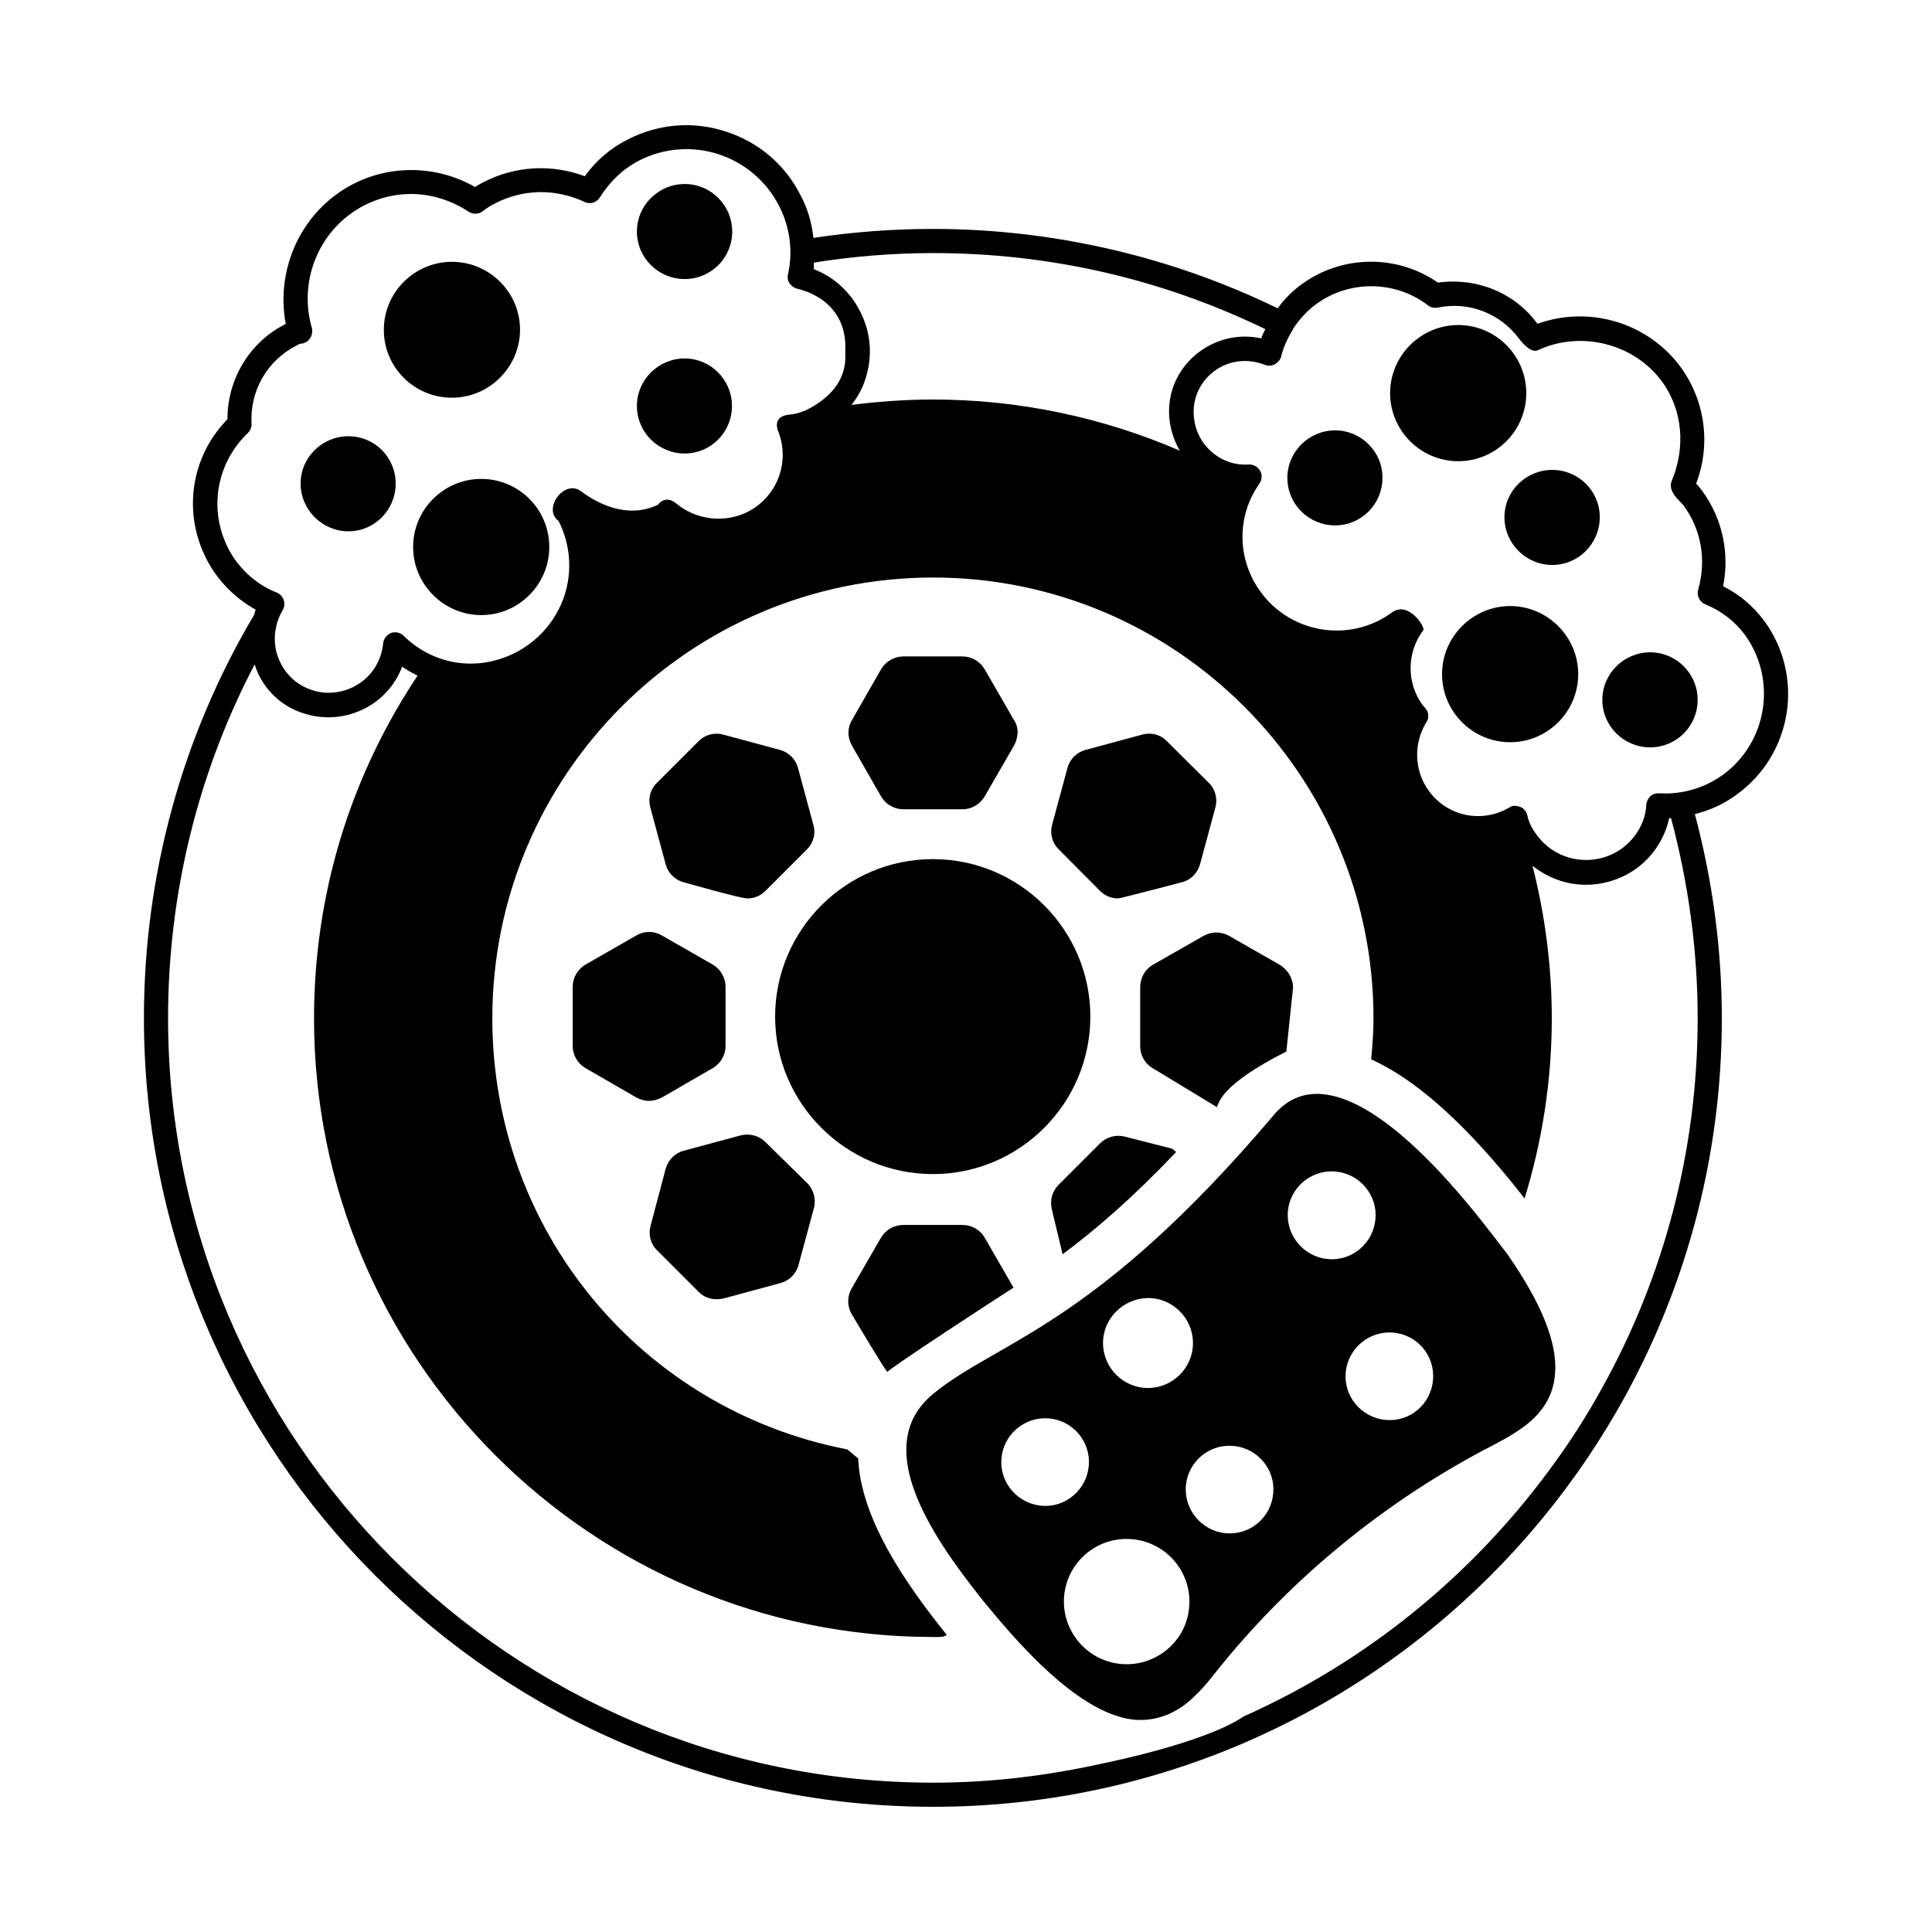 <?xml version="1.0" encoding="UTF-8"?>
<!-- Uploaded to: SVG Find, www.svgfind.com, Generator: SVG Find Mixer Tools -->
<svg fill="#000000" width="800px" height="800px" version="1.1" viewBox="144 144 512 512" xmlns="http://www.w3.org/2000/svg">
 <g>
  <path d="m377.53 355.13c1.227 2.043 3.473 3.336 5.856 3.336h15.66c2.449 0 4.629-1.293 5.856-3.336l7.828-13.547c0.613-1.09 1.77-4.086 0-6.738l-7.828-13.547c-1.227-2.043-3.402-3.336-5.856-3.336h-15.66c-2.383 0-4.629 1.293-5.856 3.336l-7.762 13.547c-1.227 2.043-1.227 4.629 0 6.738z"/>
  <path d="m320.41 373.04c0.613 2.316 2.449 4.152 4.766 4.766 0 0 15.047 4.289 16.883 4.289 1.77 0 3.473-0.68 4.766-1.973l11.031-11.031c1.703-1.703 2.383-4.152 1.703-6.469l-4.086-15.113c-0.613-2.316-2.449-4.152-4.766-4.766l-15.113-4.086c-2.316-0.613-4.832 0.066-6.469 1.77l-11.031 11.031c-1.77 1.703-2.383 4.152-1.77 6.469z"/>
  <path d="m332.94 427.03c2.043-1.227 3.336-3.402 3.336-5.856v-15.66c0-2.383-1.293-4.629-3.336-5.856l-13.547-7.762c-2.043-1.227-4.699-1.227-6.738 0l-13.547 7.762c-2.043 1.227-3.336 3.473-3.336 5.856v15.66c0 2.449 1.293 4.629 3.336 5.856l13.547 7.828c1.02 0.543 2.18 0.887 3.336 0.887s2.316-0.34 3.402-0.887z"/>
  <path d="m346.83 446.64c-1.703-1.703-4.152-2.316-6.469-1.77l-15.184 4.086c-2.316 0.613-4.086 2.449-4.766 4.766l-4.016 15.184c-0.613 2.316 0 4.766 1.77 6.469l11.031 11.031c1.293 1.293 2.926 1.906 4.766 1.906 0.613 0 1.156-0.066 1.77-0.203l15.113-4.086c2.316-0.613 4.152-2.449 4.766-4.766l4.086-15.113c0.613-2.316-0.066-4.832-1.703-6.535z"/>
  <path d="m435.54 380.12c1.293 1.293 2.996 1.973 4.766 1.973 0.613 0 16.883-4.289 16.883-4.289 2.316-0.543 4.152-2.383 4.832-4.766l4.086-15.113c0.613-2.316-0.066-4.832-1.77-6.469l-11.098-11.031c-1.703-1.77-4.152-2.383-6.469-1.77l-15.113 4.086c-2.316 0.613-4.152 2.449-4.766 4.766l-4.086 15.113c-0.613 2.316 0.066 4.832 1.77 6.469z"/>
  <path d="m432.95 413.41c0-23.012-18.723-41.734-41.734-41.734-23.012 0-41.801 18.723-41.801 41.734 0 23.012 18.789 41.734 41.801 41.734 23.012 0 41.734-18.723 41.734-41.734z"/>
  <path d="m412.59 485.24-7.691-13.344c-1.227-2.043-3.473-3.269-5.785-3.269h-15.727c-2.383 0-4.629 1.227-5.856 3.269l-7.828 13.547c-1.227 2.109-1.227 4.699 0 6.809 0 0 8.781 14.844 9.465 15.32 1.152-1.363 29.336-19.746 33.422-22.332z"/>
  <path d="m435.54 446.98-11.031 11.031c-1.703 1.77-2.316 4.086-1.77 6.469 0 0 1.973 8.238 2.859 11.914 8.715-6.469 18.586-14.977 30.094-27.098-0.41-0.41-0.887-0.75-1.09-0.887-0.066 0-12.527-3.199-12.527-3.199-2.453-0.613-4.836 0.133-6.535 1.77z"/>
  <path d="m611.6 308.63c-2.926-3.949-6.535-7.082-10.961-9.258 1.77-8.852-0.203-17.973-5.516-25.258-0.543-0.68-1.02-1.363-1.633-1.973 3.949-10.211 2.449-21.855-4.086-30.84-8.715-11.848-24.238-16.406-37.922-11.508h-0.066c-5.992-8.238-16.137-12.324-26.348-10.895-10.758-7.488-25.328-7.422-36.082 0.41-2.449 1.77-4.629 3.949-6.398 6.398-28.188-13.754-59.707-21.039-91.297-21.039-10.824 0-21.445 0.816-31.727 2.383-0.414-3.883-1.504-7.762-3.41-11.305-4.086-8.102-11.098-14.094-19.812-16.883-8.645-2.859-17.906-2.043-26.008 2.109-4.562 2.316-8.375 5.582-11.371 9.734-8.715-3.269-18.383-2.793-26.824 1.566-0.812 0.41-1.496 0.75-2.242 1.297-9.871-5.652-22.059-6.059-32.27-0.816-13.547 6.945-20.695 22.195-17.906 37.105 0 0-0.066 0-0.137 0.066-9.465 4.766-15.32 14.57-15.32 25.191-9.668 9.871-11.914 24.645-5.516 37.105 2.926 5.652 7.488 10.281 13.004 13.344-0.203 0.477-0.273 0.953-0.41 1.43 0 0.066 0 0.066-0.066 0.066-19.062 32.133-29.137 68.969-29.137 106.75 0 115.26 93.75 209.01 209.15 209.01 115.26 0 209.01-93.75 209.01-209.01 0-18.246-2.449-36.426-7.148-54.059 4.016-1.02 7.828-2.723 11.164-5.242 14.641-10.621 17.977-31.184 7.285-45.887zm-251.9-95.043c10.211-1.633 20.766-2.519 31.59-2.519 30.84 0 60.457 6.809 88.031 20.152-0.41 0.816-0.816 1.633-1.09 2.449-5.652-1.227-11.508 0-16.273 3.473-4.289 3.133-7.215 7.828-7.965 13.141-0.613 4.562 0.34 9.121 2.656 13.141-20.492-8.852-42.754-13.547-65.359-13.547-7.352 0-14.57 0.543-21.648 1.43 1.633-2.043 2.926-4.356 3.746-7.012 1.906-5.922 1.43-12.254-1.496-17.836-2.586-5.176-7.012-9.121-12.188-11.098-0.004-0.617-0.074-1.23-0.004-1.773zm-155.23 75.707c-5.242-10.281-3.133-22.602 5.242-30.57 0.613-0.613 1.02-1.566 0.953-2.449-0.477-8.715 4.152-16.816 12.051-20.766 0.273-0.137 0.68-0.41 0.75-0.41 1.02 0 1.973-0.477 2.586-1.293 0.613-0.75 0.816-1.84 0.613-2.859-3.746-12.801 2.109-26.484 13.891-32.543 3.879-1.973 8.102-2.996 12.324-2.996 5.309 0 10.688 1.633 15.32 4.699 1.156 0.75 2.656 0.68 3.746-0.137 0.953-0.75 1.973-1.43 3.199-2.043 7.488-3.879 16.066-4.016 23.762-0.41 1.496 0.68 3.199 0.203 4.086-1.227 2.586-4.152 6.059-7.488 10.348-9.734 6.535-3.336 14.023-3.949 21.039-1.703 7.012 2.316 12.73 7.148 16.066 13.684 2.926 5.652 3.746 12.117 2.383 18.109-0.203 0.816-0.066 1.77 0.41 2.449 0.477 0.68 1.227 1.227 2.043 1.43 4.562 1.02 13.277 5.039 12.73 16.477-0.066 1.77 1.227 9.258-9.258 15.113-1.973 1.09-3.879 1.633-5.719 1.77-4.629 0.543-2.793 4.426-2.793 4.426 3.199 8.168-0.273 17.293-8.035 21.309-6.195 3.133-13.891 2.18-19.133-2.316-0.68-0.543-1.633-0.953-2.449-0.887-0.953 0.137-1.703 0.543-2.18 1.293-6.809 3.402-14.434 1.02-20.492-3.539-4.356-3.269-10.281 4.629-5.922 7.898 3.133 6.195 3.676 13.207 1.566 19.742-2.18 6.535-6.738 11.914-12.938 15.113-10.078 5.176-21.719 3.402-29.684-4.426-0.887-0.887-2.18-1.156-3.336-0.75-1.156 0.477-1.973 1.496-2.109 2.793-0.477 4.902-3.336 9.191-7.762 11.438-3.473 1.77-7.488 2.109-11.098 0.887-3.609-1.156-6.535-3.676-8.238-7.012-2.316-4.426-2.109-9.734 0.477-14.16 0.477-0.816 0.613-1.77 0.273-2.656-0.273-0.887-0.953-1.633-1.77-1.973-5.59-2.172-10.289-6.527-12.945-11.77zm389.43 124.52c0 35.402-9.121 68.762-25.191 97.766-4.152 7.559-8.852 14.91-14.023 21.855-20.766 28.254-48.68 50.992-81.086 65.426-10.418 7.148-37.648 12.527-37.648 12.527-14.434 3.199-29.344 5.039-44.66 5.039-111.79 0-202.75-90.957-202.75-202.61 0-32.883 7.898-65.02 22.945-93.75 0.34 0.953 0.613 1.84 1.09 2.793 2.449 4.902 6.672 8.578 11.984 10.211 2.109 0.68 4.289 1.02 6.469 1.02 3.269 0 6.535-0.75 9.602-2.316 4.699-2.383 8.168-6.398 9.941-11.098 1.293 0.887 2.723 1.703 4.086 2.383-17.973 26.961-27.438 58.211-27.438 90.82 0 90.344 73.598 163.94 164.08 163.94 0.477 0 2.793 0.203 3.609-0.543-1.227-1.566-2.449-3.133-3.746-4.766-12.73-16.613-19.199-30.16-19.742-42.008l-2.859-2.383c-54.738-10.621-94.09-58.074-94.09-114.24 0-64.473 52.355-116.83 116.83-116.83 64.336 0 116.69 52.355 116.69 116.83 0 3.609-0.273 7.215-0.613 10.824 0 0.066 0.066 0.066 0.066 0.066 11.164 5.039 23.422 15.727 36.902 32.203 1.363 1.703 2.586 3.199 3.676 4.629 4.766-15.453 7.215-31.523 7.215-47.727 0-13.754-1.77-27.301-5.106-40.441 4.086 3.269 9.055 5.039 14.16 5.039 4.629 0 9.328-1.43 13.344-4.289 4.562-3.336 7.559-8.102 8.715-13.344 0.137 0 0.34-0.066 0.477-0.066 4.621 17.23 7.074 35.137 7.074 53.043zm6.672-64.477c-4.902 3.539-10.824 5.242-16.816 4.902-0.887-0.066-1.77 0.203-2.383 0.75-0.613 0.613-1.02 1.43-1.09 2.246-0.203 4.492-2.586 8.715-6.398 11.574-7.285 5.242-17.43 3.676-22.672-3.609-1.293-1.703-2.109-3.402-2.449-5.106-0.273-0.953-0.887-1.906-1.84-2.246-1.77-0.613-2.449-0.137-2.926 0.137-7.285 4.289-16.406 2.383-21.309-4.356-3.949-5.309-4.152-12.664-0.68-18.246 0.543-0.75 0.613-1.77 0.34-2.656-0.203-0.75-1.293-1.77-1.363-1.906-4.289-5.856-4.223-13.957 0.203-19.812 0.613-0.75-4.016-8.102-8.512-4.562-11.031 7.965-26.551 5.445-34.586-5.582-6.332-8.645-6.398-20.152-0.34-28.664 0.68-1.02 0.816-2.383 0.203-3.402-0.613-1.09-1.77-1.77-2.996-1.703-4.629 0.34-9.121-1.77-11.984-5.652-2.109-2.926-2.996-6.606-2.519-10.211 0.543-3.609 2.449-6.738 5.379-8.918 3.879-2.859 8.852-3.402 13.344-1.633 0.887 0.34 1.84 0.273 2.656-0.137 0.816-0.477 1.496-1.227 1.703-2.109 0.613-2.586 1.77-4.969 3.133-7.215v-0.066c1.703-2.586 3.746-4.832 6.195-6.606 8.781-6.398 20.969-6.262 29.617 0.41 0.68 0.543 1.703 0.75 2.586 0.543 8.168-1.703 16.477 1.566 21.379 8.102 2.449 3.269 4.223 3.676 5.106 3.199 11.371-5.309 25.531-1.77 32.883 8.305 5.582 7.625 6.262 17.566 2.586 26.348-1.227 2.859 2.519 5.582 3.062 6.398 4.766 6.398 6.195 14.57 3.949 22.398-0.477 1.633 0.41 3.269 1.84 3.879 4.356 1.77 7.965 4.562 10.688 8.305 8.375 11.781 5.789 28.324-5.988 36.902z"/>
  <path d="m449.43 399.73c-2.043 1.227-3.269 3.473-3.269 5.922v15.66c0 2.316 1.227 4.562 3.336 5.785 0 0 16.883 10.211 16.953 10.281 0.68-1.02 0.75-5.785 18.449-14.707 0.75-7.082 1.77-16.953 1.77-16.953 0-2.383-1.293-4.562-3.336-5.922l-13.684-7.828c-1.973-1.09-4.492-1.156-6.606 0z"/>
  <path d="m236.33 284.8c6.945 0 12.527-5.652 12.527-12.664 0-6.945-5.582-12.527-12.527-12.527s-12.664 5.582-12.664 12.527 5.719 12.664 12.664 12.664z"/>
  <path d="m497.83 258.05c-6.945 0-12.664 5.652-12.664 12.594 0 7.012 5.719 12.594 12.664 12.594 6.875 0 12.527-5.582 12.527-12.594 0.07-6.941-5.648-12.594-12.527-12.594z"/>
  <path d="m555.36 268.53c-6.945 0-12.664 5.582-12.664 12.527 0 7.012 5.719 12.664 12.664 12.664 6.945 0 12.594-5.652 12.594-12.664 0-6.945-5.648-12.527-12.594-12.527z"/>
  <path d="m581.3 316.87c-6.945 0-12.664 5.652-12.664 12.594 0 7.012 5.719 12.594 12.664 12.594 6.945 0 12.594-5.582 12.594-12.594 0.004-6.945-5.648-12.594-12.594-12.594z"/>
  <path d="m325.45 217.95c6.945 0 12.594-5.582 12.594-12.594 0-6.945-5.652-12.594-12.594-12.594-6.945 0-12.664 5.652-12.664 12.594 0 7.012 5.719 12.594 12.664 12.594z"/>
  <path d="m325.45 264.18c6.875 0 12.527-5.582 12.527-12.594 0-6.945-5.652-12.594-12.527-12.594-6.945 0-12.664 5.652-12.664 12.594 0 7.008 5.719 12.594 12.664 12.594z"/>
  <path d="m263.77 249.4c9.871 0 18.043-8.102 18.043-18.043 0-9.871-8.102-17.973-18.043-17.973s-18.043 8.102-18.043 17.973c-0.066 9.941 8.035 18.043 18.043 18.043z"/>
  <path d="m253.48 288.96c0 9.871 8.102 18.043 18.043 18.043s18.043-8.102 18.043-18.043c0-9.941-8.035-18.043-18.043-18.043-9.941 0-18.043 8.102-18.043 18.043z"/>
  <path d="m548.48 248.18c0-9.871-8.035-18.043-18.043-18.043-9.871 0-18.043 8.102-18.043 18.043 0 9.941 8.102 18.043 18.043 18.043 10.012-0.004 18.043-8.105 18.043-18.043z"/>
  <path d="m544.2 304.61c-9.871 0-18.043 8.102-18.043 18.043s8.102 18.043 18.043 18.043c9.941 0 18.043-8.102 18.043-18.043 0-9.871-8.102-18.043-18.043-18.043z"/>
  <path d="m534.39 464.75c-22.875-27.98-41.801-38.262-52.766-25.328-47.656 56.305-73.051 59.844-90.211 73.871-4.356 3.539-6.738 7.965-7.148 13.141-0.816 9.531 4.832 21.922 17.156 37.785 1.43 1.906 2.926 3.812 4.492 5.652 15.59 19.062 28.32 28.867 38.809 29.887 4.902 0.34 9.531-1.02 13.891-4.492 2.246-1.84 4.699-4.426 7.285-7.762 19.879-25.055 45.48-45.957 73.938-60.594 3.949-2.043 6.875-3.879 9.055-5.652 4.356-3.539 6.809-7.898 7.215-13.141 0.68-8.238-3.539-18.656-12.664-31.793-2.586-3.406-5.512-7.219-9.051-11.574zm-85.172 23.281c6.535 0.543 11.438 6.332 10.895 12.867-0.543 6.535-6.332 11.438-12.867 10.895-6.535-0.543-11.438-6.332-10.895-12.867 0.543-6.469 6.332-11.371 12.867-10.895zm-39.828 42.484c0.543-6.398 6.195-11.164 12.594-10.621 6.332 0.543 11.098 6.129 10.555 12.527-0.543 6.398-6.195 11.164-12.461 10.621-6.398-0.543-11.234-6.125-10.688-12.527zm31.793 54.465c-9.121-0.75-15.93-8.852-15.184-17.906 0.75-9.191 8.852-15.93 17.906-15.184 9.191 0.75 16 8.781 15.25 17.906-0.68 9.125-8.781 15.934-17.973 15.184zm27.711-34.652c-6.332-0.543-11.164-6.195-10.621-12.594 0.543-6.398 6.195-11.098 12.527-10.555 6.398 0.543 11.164 6.129 10.621 12.461-0.477 6.465-6.129 11.23-12.527 10.688zm16.406-85.309c0.543-6.332 6.195-11.098 12.594-10.555 6.398 0.543 11.164 6.195 10.621 12.527-0.543 6.469-6.195 11.234-12.527 10.688-6.398-0.539-11.23-6.191-10.688-12.66zm26.008 55.285c-6.398-0.543-11.234-6.129-10.688-12.527 0.543-6.398 6.195-11.164 12.594-10.621 6.398 0.543 11.098 6.129 10.555 12.527-0.547 6.398-6.059 11.164-12.461 10.621z"/>
 </g>
</svg>
